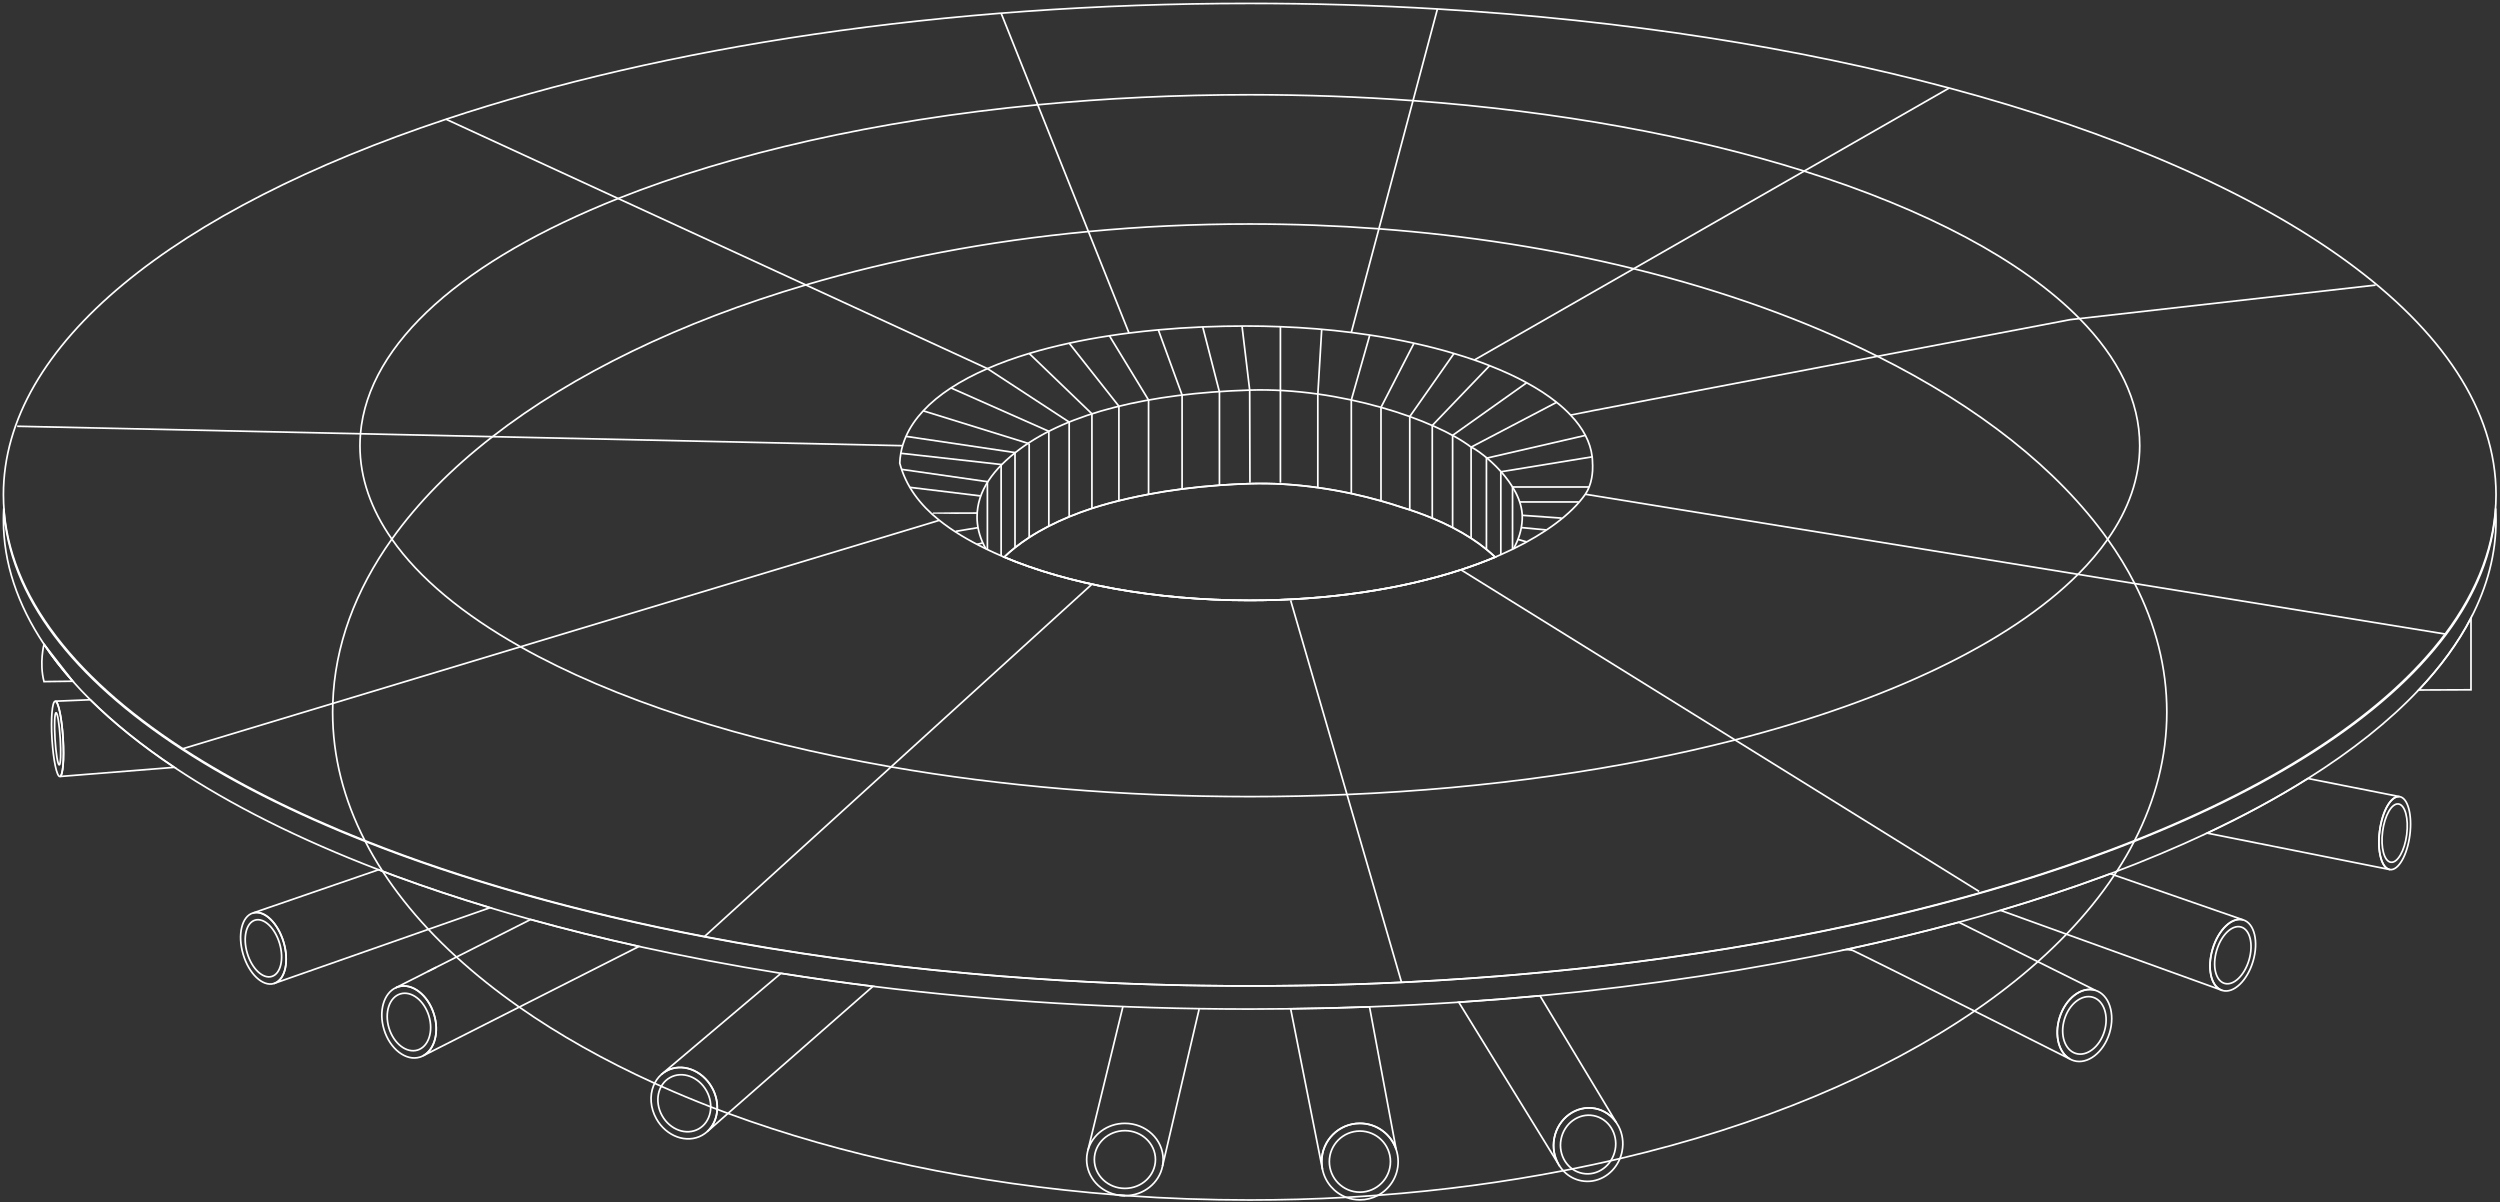 <?xml version="1.0" encoding="UTF-8"?> <svg xmlns="http://www.w3.org/2000/svg" width="730" height="351" viewBox="0 0 730 351" fill="none"><rect x="0" y="0" width="730" height="351" fill="#333333" stroke="none"/> <path d="M623.331 170.4C621.091 166 618.451 161.69 615.451 157.47C600.881 136.98 577.681 118.75 548.221 104.04C527.361 93.6 503.351 84.93 477.041 78.47C453.841 72.77 428.851 68.78 402.641 66.81C390.311 65.89 377.721 65.41 364.921 65.41C348.851 65.41 333.111 66.16 317.821 67.61C288.361 70.39 260.561 75.73 235.281 83.2C198.681 93.99 167.341 109.21 143.801 127.51C131.901 136.75 122.001 146.78 114.421 157.42C103.771 172.37 97.721 188.53 97.181 205.4C97.141 206.23 97.131 207.07 97.131 207.91C97.131 220.91 100.401 233.5 106.541 245.46C106.571 245.53 106.601 245.61 106.651 245.68C108.161 248.63 109.851 251.54 111.721 254.41C115.501 260.24 119.981 265.91 125.091 271.37C127.671 274.12 130.401 276.82 133.291 279.45C138.841 284.54 144.971 289.41 151.621 294.07C163.271 302.22 176.521 309.68 191.151 316.32C191.781 316.61 192.421 316.9 193.061 317.18C197.731 319.27 202.551 321.27 207.491 323.19C208.131 323.43 208.781 323.68 209.431 323.93C210.471 324.32 211.521 324.72 212.581 325.11C245.791 337.35 284.441 345.7 326.221 348.92C326.231 348.93 326.241 348.92 326.241 348.92C327.161 348.99 328.071 349.06 328.991 349.13H329.001C340.751 349.97 352.741 350.4 364.921 350.4C374.431 350.4 383.831 350.14 393.091 349.62C396.211 349.45 399.311 349.25 402.401 349.02C421.111 347.62 439.211 345.2 456.471 341.85C457.351 341.68 458.221 341.51 459.091 341.33C462.901 340.58 466.671 339.77 470.391 338.92C471.271 338.72 472.141 338.52 473.011 338.31C513.921 328.7 549.461 313.79 576.551 295.22C583.251 290.64 589.431 285.82 595.051 280.81C597.991 278.19 600.781 275.51 603.411 272.78C608.751 267.23 613.431 261.47 617.381 255.53C617.641 255.16 617.881 254.78 618.121 254.41C619.981 251.54 621.681 248.64 623.181 245.69C623.231 245.62 623.271 245.54 623.301 245.46C629.441 233.5 632.711 220.91 632.711 207.91C632.711 194.93 629.451 182.35 623.331 170.4ZM364.901 175.31C337.031 175.31 311.751 170.49 293.211 162.67C294.191 161.73 295.251 160.81 296.381 159.91C297.671 158.89 299.051 157.9 300.521 156.94C302.301 155.78 304.211 154.68 306.261 153.63C308.131 152.67 310.111 151.76 312.201 150.9V150.89C314.301 150.03 316.521 149.21 318.841 148.45C320.491 147.92 322.191 147.41 323.951 146.93C327.561 145.96 331.381 145.09 335.381 144.34C338.531 143.74 341.791 143.22 345.171 142.79C348.681 142.33 352.321 141.96 356.081 141.69C358.951 141.48 361.901 141.32 364.911 141.23C371.551 141.02 378.281 141.47 384.801 142.38C388.131 142.84 391.401 143.43 394.581 144.11C397.561 144.75 400.471 145.48 403.251 146.27C405.321 146.85 407.321 147.47 409.251 148.12V148.11C412.441 149.08 415.431 150.15 418.221 151.31C420.311 152.17 422.291 153.09 424.161 154.05C426.081 155.04 427.881 156.08 429.561 157.17C431.161 158.21 432.661 159.29 434.041 160.42C434.941 161.15 435.791 161.9 436.591 162.67C433.451 164 430.111 165.23 426.601 166.38C409.411 171.99 388.051 175.31 364.901 175.31Z" stroke="white" stroke-width="0.5" stroke-miterlimit="10"></path> <path d="M721.53 180.45V201.42L706.25 201.48C712.66 194.7 717.79 187.68 721.53 180.45Z" stroke="white" stroke-width="0.5" stroke-miterlimit="10"></path> <path d="M703.681 243.841C702.921 249.721 700.321 254.241 697.891 253.921C695.451 253.611 694.091 248.581 694.851 242.701C695.611 236.811 698.211 232.301 700.651 232.611C703.081 232.931 704.441 237.951 703.681 243.841Z" stroke="white" stroke-width="0.5" stroke-miterlimit="10"></path> <path d="M702.76 243.723C703.368 239.024 702.285 235.01 700.341 234.759C698.397 234.507 696.327 238.112 695.719 242.812C695.11 247.511 696.193 251.524 698.138 251.776C700.082 252.028 702.151 248.422 702.76 243.723Z" stroke="white" stroke-width="0.5" stroke-miterlimit="10"></path> <path d="M700.651 232.61C698.211 232.3 695.61 236.81 694.85 242.7C694.09 248.58 695.451 253.61 697.891 253.92L644.48 243.27C655.19 238.24 665.03 232.91 673.91 227.32L700.651 232.61Z" stroke="white" stroke-width="0.5" stroke-miterlimit="10"></path> <path d="M657.899 280.66C656.219 286.36 652.209 290.19 648.939 289.22L648.509 289.06C645.559 287.77 644.459 282.6 646.059 277.17C647.739 271.48 651.749 267.65 655.019 268.61C658.289 269.58 659.579 274.97 657.899 280.66Z" stroke="white" stroke-width="0.5" stroke-miterlimit="10"></path> <path d="M656.718 280.316C658.059 275.771 657.03 271.462 654.418 270.691C651.807 269.921 648.603 272.98 647.261 277.525C645.92 282.07 646.949 286.379 649.56 287.15C652.172 287.92 655.376 284.861 656.718 280.316Z" stroke="white" stroke-width="0.5" stroke-miterlimit="10"></path> <path d="M655.02 268.61C651.75 267.65 647.74 271.48 646.06 277.17C644.46 282.6 645.56 287.77 648.51 289.06L602.8 272.56L584.17 265.83C594.68 262.71 604.74 259.38 614.31 255.84C614.95 255.6 615.59 255.37 616.22 255.13L655.02 268.61Z" stroke="white" stroke-width="0.5" stroke-miterlimit="10"></path> <path d="M648.51 289.06L648.94 289.22" stroke="white" stroke-width="0.5" stroke-miterlimit="10"></path> <path d="M615.971 301.68C614.231 307.35 609.551 310.95 605.521 309.71C605.161 309.6 604.821 309.46 604.501 309.28L604.451 309.25C601.181 307.43 599.801 302.34 601.381 297.2C603.121 291.53 607.801 287.93 611.831 289.17C615.861 290.4 617.711 296 615.971 301.68Z" stroke="white" stroke-width="0.5" stroke-miterlimit="10"></path> <path d="M614.467 301.194C615.857 296.664 614.377 292.192 611.162 291.205C607.946 290.219 604.213 293.092 602.823 297.622C601.433 302.152 602.913 306.624 606.129 307.61C609.344 308.597 613.077 305.724 614.467 301.194Z" stroke="white" stroke-width="0.5" stroke-miterlimit="10"></path> <path d="M601.38 297.2C599.8 302.34 601.18 307.43 604.45 309.25L577.38 295.64C559.87 286.86 540.28 277.07 539.99 277.07C551.01 274.69 561.68 272.1 571.96 269.3H571.97L595.05 280.81L611.83 289.17C607.8 287.93 603.12 291.53 601.38 297.2Z" stroke="white" stroke-width="0.5" stroke-miterlimit="10"></path> <path d="M206.52 330.42L206.51 330.429C206.05 330.839 205.55 331.2 205 331.51C200.51 334.01 194.53 331.84 191.64 326.65C189.89 323.5 189.68 319.959 190.8 317.109C191.31 315.819 192.08 314.67 193.11 313.76L193.17 313.71C193.59 313.34 194.05 313.019 194.55 312.739C199.04 310.229 205.02 312.41 207.91 317.6C210.44 322.14 209.75 327.48 206.52 330.42Z" stroke="white" stroke-width="0.5" stroke-miterlimit="10"></path> <path d="M203.991 329.646C207.577 327.65 208.615 322.676 206.31 318.535C204.005 314.394 199.23 312.656 195.645 314.652C192.059 316.648 191.021 321.622 193.326 325.763C195.631 329.903 200.406 331.642 203.991 329.646Z" stroke="white" stroke-width="0.5" stroke-miterlimit="10"></path> <path d="M206.52 330.42L206.51 330.43" stroke="white" stroke-width="0.5" stroke-miterlimit="10"></path> <path d="M254.9 288.01L211.94 325.67L206.52 330.42C209.75 327.48 210.44 322.14 207.91 317.6C205.02 312.41 199.04 310.23 194.55 312.74C194.05 313.02 193.59 313.34 193.17 313.71L228.05 284.21C236.84 285.61 245.79 286.88 254.9 288.01Z" stroke="white" stroke-width="0.5" stroke-miterlimit="10"></path> <path d="M193.169 313.71L193.109 313.76" stroke="white" stroke-width="0.5" stroke-miterlimit="10"></path> <path d="M123.72 308.2L123.51 308.3C123.22 308.47 122.91 308.59 122.59 308.69C118.56 309.92 113.88 306.33 112.14 300.65C110.5 295.3 112.05 290.02 115.61 288.4L115.76 288.33C115.76 288.32 115.77 288.33 115.77 288.33C115.94 288.25 116.11 288.19 116.28 288.14C120.31 286.91 124.99 290.5 126.73 296.18C128.3 301.29 126.95 306.34 123.72 308.2Z" stroke="white" stroke-width="0.5" stroke-miterlimit="10"></path> <path d="M121.925 306.623C125.141 305.636 126.621 301.164 125.231 296.634C123.841 292.104 120.108 289.231 116.892 290.218C113.677 291.204 112.197 295.676 113.587 300.206C114.977 304.737 118.71 307.609 121.925 306.623Z" stroke="white" stroke-width="0.5" stroke-miterlimit="10"></path> <path d="M186.59 276.36L151 294.38L123.72 308.2C126.95 306.34 128.3 301.29 126.73 296.18C124.99 290.5 120.31 286.91 116.28 288.14C116.11 288.19 115.94 288.25 115.77 288.33C115.81 288.3 115.86 288.28 115.91 288.25L118.83 286.77C119.18 286.59 119.56 286.4 119.97 286.2L123.36 284.48C123.86 284.23 124.37 283.97 124.9 283.7C125.69 283.3 126.52 282.88 127.37 282.45L129.09 281.58C129.67 281.29 130.27 280.99 130.86 280.68C131.46 280.38 132.07 280.08 132.67 279.77C132.9 279.65 133.14 279.53 133.37 279.41C133.75 279.22 134.12 279.03 134.5 278.84C135.42 278.38 136.34 277.91 137.25 277.45L154.94 268.49C165.11 271.32 175.68 273.95 186.59 276.36Z" stroke="white" stroke-width="0.5" stroke-miterlimit="10"></path> <path d="M123.51 308.3L123.72 308.2" stroke="white" stroke-width="0.5" stroke-miterlimit="10"></path> <path d="M80.371 287.05L79.951 287.2C76.681 288.16 72.671 284.33 70.991 278.64C69.311 272.95 70.601 267.55 73.871 266.59C77.131 265.62 81.151 269.46 82.831 275.15C84.441 280.59 83.331 285.76 80.371 287.05Z" stroke="white" stroke-width="0.5" stroke-miterlimit="10"></path> <path d="M79.346 285.133C81.957 284.362 82.987 280.053 81.645 275.508C80.304 270.963 77.1 267.904 74.488 268.675C71.877 269.445 70.847 273.755 72.189 278.299C73.53 282.844 76.735 285.904 79.346 285.133Z" stroke="white" stroke-width="0.5" stroke-miterlimit="10"></path> <path d="M143.101 265.05L125.831 271.11L80.371 287.05C83.331 285.76 84.441 280.59 82.831 275.15C81.151 269.46 77.131 265.62 73.871 266.59L110.551 253.96C110.601 253.98 110.651 254 110.701 254.02C112.291 254.63 113.901 255.24 115.531 255.84C124.321 259.08 133.521 262.16 143.101 265.05Z" stroke="white" stroke-width="0.5" stroke-miterlimit="10"></path> <path d="M80.371 287.05L79.951 287.2" stroke="white" stroke-width="0.5" stroke-miterlimit="10"></path> <path d="M17.471 226.74C16.581 226.79 15.561 221.91 15.181 215.84C14.811 209.77 15.231 204.8 16.131 204.75H16.151C17.031 204.75 18.051 209.61 18.421 215.64C18.791 221.72 18.371 226.68 17.471 226.74Z" stroke="white" stroke-width="0.5" stroke-miterlimit="10"></path> <path d="M17.298 223.348C17.717 223.322 17.847 219.891 17.59 215.686C17.332 211.48 16.783 208.091 16.364 208.117C15.945 208.142 15.815 211.573 16.072 215.779C16.33 219.985 16.879 223.373 17.298 223.348Z" stroke="white" stroke-width="0.5" stroke-miterlimit="10"></path> <path d="M18.42 215.64C18.05 209.61 17.03 204.75 16.15 204.75L26.37 204.33C33.28 211.18 41.49 217.78 50.9 224.06L17.47 226.74C18.37 226.68 18.79 221.72 18.42 215.64Z" stroke="white" stroke-width="0.5" stroke-miterlimit="10"></path> <path d="M21.25 198.92C21.25 198.92 14.75 199.03 12.85 199.03C11.42 193.58 12.85 188.12 12.85 188.12L12.92 188.22C15.35 191.85 18.12 195.41 21.25 198.92Z" stroke="white" stroke-width="0.5" stroke-miterlimit="10"></path> <path d="M339.641 338.58C339.641 339.24 339.581 339.89 339.451 340.52C338.491 345.42 333.941 349.14 328.481 349.14C328.471 349.14 328.471 349.14 328.471 349.14C327.891 349.14 327.321 349.1 326.771 349.02C326.751 349.02 326.741 349.02 326.721 349.01C321.381 348.22 317.301 343.85 317.301 338.58C317.301 337.84 317.381 337.11 317.541 336.42C317.581 336.22 317.631 336.02 317.691 335.82C318.971 331.33 323.311 328.02 328.471 328.02C334.641 328.02 339.641 332.75 339.641 338.58Z" stroke="white" stroke-width="0.5" stroke-miterlimit="10"></path> <path d="M328.471 347.01C333.397 347.01 337.391 343.236 337.391 338.58C337.391 333.925 333.397 330.15 328.471 330.15C323.544 330.15 319.551 333.925 319.551 338.58C319.551 343.236 323.544 347.01 328.471 347.01Z" stroke="white" stroke-width="0.5" stroke-miterlimit="10"></path> <path d="M339.451 340.52L350.151 294.65" stroke="white" stroke-width="0.5" stroke-miterlimit="10"></path> <path d="M327.871 294L317.691 335.82" stroke="white" stroke-width="0.5" stroke-miterlimit="10"></path> <path d="M326.721 349.01C326.741 349.02 326.751 349.02 326.771 349.02C327.331 349.06 327.901 349.1 328.471 349.14C328.471 349.14 328.471 349.14 328.481 349.14" stroke="white" stroke-width="0.5" stroke-miterlimit="10"></path> <path d="M408.262 339.19C408.262 343.48 405.842 347.21 402.292 349.08H402.282C400.732 349.9 398.962 350.359 397.092 350.359C395.712 350.359 394.392 350.11 393.172 349.65C389.622 348.32 386.932 345.23 386.162 341.44C386.012 340.71 385.932 339.96 385.932 339.19C385.932 333.02 390.932 328.02 397.092 328.02C402.002 328.02 406.172 331.19 407.672 335.6C408.052 336.73 408.262 337.94 408.262 339.19Z" stroke="white" stroke-width="0.5" stroke-miterlimit="10"></path> <path d="M397.092 348.109C402.018 348.109 406.012 344.116 406.012 339.19C406.012 334.263 402.018 330.27 397.092 330.27C392.165 330.27 388.172 334.263 388.172 339.19C388.172 344.116 392.165 348.109 397.092 348.109Z" stroke="white" stroke-width="0.5" stroke-miterlimit="10"></path> <path d="M386.16 341.47V341.44" stroke="white" stroke-width="0.5" stroke-miterlimit="10"></path> <path d="M407.671 335.6C406.171 331.19 402.001 328.02 397.091 328.02C390.931 328.02 385.931 333.02 385.931 339.19C385.931 339.96 386.011 340.71 386.161 341.44L376.871 294.57C384.611 294.48 392.291 294.28 399.901 294L407.671 335.6Z" stroke="white" stroke-width="0.5" stroke-miterlimit="10"></path> <path d="M402.291 349.08H402.281" stroke="white" stroke-width="0.5" stroke-miterlimit="10"></path> <path d="M473.661 336.11C473.471 337.14 473.141 338.1 472.701 338.99C470.681 343.16 466.271 345.65 461.761 344.79C459.791 344.42 458.07 343.47 456.74 342.12H456.731C456.241 341.64 455.81 341.1 455.43 340.52C455.33 340.38 455.241 340.24 455.161 340.09L455.08 339.95C453.83 337.77 453.32 335.1 453.84 332.36C454.95 326.53 460.281 322.64 465.751 323.67C468.361 324.17 470.541 325.69 471.971 327.79L472.671 328.95C473.741 331.05 474.151 333.55 473.661 336.11Z" stroke="white" stroke-width="0.5" stroke-miterlimit="10"></path> <path d="M471.638 335.697C472.518 331.041 469.69 326.597 465.321 325.771C460.953 324.946 456.698 328.051 455.818 332.707C454.938 337.363 457.766 341.807 462.135 342.633C466.503 343.458 470.758 340.353 471.638 335.697Z" stroke="white" stroke-width="0.5" stroke-miterlimit="10"></path> <path d="M471.971 327.79C470.541 325.69 468.361 324.17 465.751 323.67C460.281 322.64 454.951 326.53 453.841 332.36C453.321 335.1 453.831 337.77 455.081 339.95L425.961 292.65C433.961 292.12 441.861 291.49 449.671 290.76L471.971 327.79Z" stroke="white" stroke-width="0.5" stroke-miterlimit="10"></path> <path d="M455.43 340.52L455.16 340.09" stroke="white" stroke-width="0.5" stroke-miterlimit="10"></path> <path d="M456.74 342.12H456.73" stroke="white" stroke-width="0.5" stroke-miterlimit="10"></path> <path d="M569.15 25.7H569.14C525.25 13.95 474.49 5.88 419.73 2.62C401.86 1.55 383.55 1 364.92 1C275.49 1 193.59 13.72 130.24 34.82C51.2 61.12 1 100.48 1 144.45C1 171.6 20.13 196.98 53.37 218.62C68.37 228.39 86.25 237.4 106.54 245.46C135.21 256.86 168.7 266.37 205.7 273.47C229.98 278.14 255.78 281.77 282.73 284.23C284.2 284.37 285.67 284.5 287.14 284.62C288.22 284.72 289.3 284.81 290.39 284.89C290.56 284.91 290.74 284.92 290.91 284.93C291.24 284.97 291.57 284.99 291.9 285.02C294.76 285.24 297.62 285.46 300.5 285.66C303.48 285.87 306.48 286.07 309.5 286.25C312.51 286.44 315.54 286.6 318.57 286.75C320.08 286.83 321.6 286.9 323.13 286.96C324.57 287.03 326.02 287.09 327.47 287.15C329.08 287.22 330.69 287.28 332.31 287.33C333.84 287.39 335.38 287.44 336.92 287.48C338.65 287.53 340.39 287.58 342.14 287.62C343.48 287.66 344.82 287.69 346.16 287.71C347.72 287.74 349.28 287.77 350.85 287.79C353.87 287.84 356.89 287.87 359.92 287.89C361.59 287.9 363.25 287.9 364.92 287.9C366.59 287.9 368.25 287.9 369.92 287.89C372.95 287.87 375.97 287.84 378.99 287.79C380.56 287.77 382.12 287.74 383.68 287.71C385.02 287.69 386.36 287.66 387.7 287.62C389.45 287.58 391.19 287.53 392.92 287.48C394.46 287.44 396 287.39 397.53 287.33C399.15 287.28 400.76 287.22 402.37 287.15C403.82 287.09 405.27 287.03 406.71 286.96C407.56 286.93 408.41 286.89 409.25 286.84C409.93 286.81 410.6 286.78 411.27 286.75C414.3 286.6 417.33 286.44 420.34 286.25C423.36 286.07 426.36 285.87 429.34 285.66C432.22 285.46 435.08 285.24 437.94 285.02C438.27 284.99 438.6 284.97 438.93 284.93C439.1 284.92 439.28 284.91 439.45 284.89C440.54 284.81 441.62 284.72 442.7 284.62C444.31 284.48 445.91 284.34 447.5 284.19C448.84 284.07 450.17 283.94 451.5 283.81C452.96 283.68 454.42 283.53 455.87 283.38C457.32 283.23 458.77 283.08 460.22 282.93C461.6 282.78 462.98 282.64 464.35 282.48C464.46 282.47 464.57 282.46 464.67 282.45C467.51 282.13 470.33 281.79 473.14 281.45C474.57 281.27 475.99 281.1 477.41 280.92C480.24 280.55 483.06 280.18 485.86 279.79C538.19 272.52 585.04 260.67 623.3 245.46C665.14 228.84 696.72 208.2 713.99 185.14C723.65 172.24 728.84 158.58 728.84 144.45C728.84 95.07 665.53 51.51 569.15 25.7ZM293.21 162.67C294.19 161.73 295.25 160.81 296.38 159.91C297.67 158.89 299.05 157.9 300.52 156.94C302.3 155.78 304.21 154.68 306.26 153.63C308.13 152.67 310.11 151.76 312.2 150.9V150.89C314.3 150.03 316.52 149.21 318.84 148.45C320.49 147.92 322.19 147.41 323.95 146.93C327.56 145.96 331.38 145.09 335.38 144.34C338.53 143.74 341.79 143.22 345.17 142.79C348.68 142.33 352.32 141.96 356.08 141.69C358.95 141.48 361.9 141.32 364.91 141.23C371.55 141.02 378.28 141.47 384.8 142.38C388.13 142.84 391.4 143.43 394.58 144.11C397.56 144.75 400.47 145.48 403.25 146.27C405.32 146.85 407.32 147.47 409.25 148.12V148.11C412.44 149.08 415.43 150.15 418.22 151.31C420.31 152.17 422.29 153.09 424.16 154.05C426.08 155.04 427.88 156.08 429.56 157.17C431.16 158.21 432.66 159.29 434.04 160.42C434.94 161.15 435.79 161.9 436.59 162.67C433.45 164 430.11 165.23 426.6 166.38C409.41 171.99 388.05 175.31 364.9 175.31C337.03 175.31 311.75 170.49 293.21 162.67Z" stroke="white" stroke-width="0.5" stroke-miterlimit="10"></path> <path d="M714.3 185.19C723 173.5 727.99 161.18 728.74 148.46C728.81 149.58 728.84 150.7 728.84 151.83C728.84 161.63 726.32 171.2 721.53 180.45C717.79 187.68 712.66 194.7 706.25 201.48H706.24C697.66 210.57 686.79 219.22 673.91 227.32C665.03 232.91 655.19 238.24 644.48 243.27C635.63 247.43 626.2 251.39 616.22 255.13C615.59 255.37 614.95 255.6 614.31 255.84C604.74 259.38 594.68 262.71 584.17 265.83C580.17 267.02 576.1 268.17 571.97 269.3H571.96C561.68 272.1 551.01 274.69 539.99 277.07C511.93 283.12 481.62 287.77 449.67 290.76C441.86 291.49 433.96 292.12 425.96 292.65C417.37 293.22 408.68 293.67 399.9 294C392.29 294.28 384.61 294.48 376.87 294.57C372.91 294.62 368.92 294.65 364.92 294.65C326.57 294.65 289.61 292.33 254.9 288.01C245.79 286.88 236.84 285.61 228.05 284.21C213.75 281.93 199.91 279.3 186.59 276.36C175.68 273.95 165.11 271.32 154.94 268.49C150.93 267.38 146.98 266.23 143.1 265.05C133.52 262.16 124.32 259.08 115.53 255.84C113.9 255.24 112.29 254.63 110.7 254.02C110.65 254 110.6 253.98 110.55 253.96C87.46 245.11 67.35 235.06 50.9 224.06C41.49 217.78 33.28 211.18 26.37 204.33C24.57 202.55 22.86 200.74 21.25 198.92C18.12 195.41 15.35 191.85 12.92 188.22L12.85 188.12C5.12 176.53 1 164.37 1 151.83C1 150.7 1.03 149.58 1.1 148.46C2.62 174.13 21.39 198.12 53.05 218.72C69.39 229.36 89.15 239.08 111.76 247.67C139.23 258.12 170.89 266.88 205.64 273.53C229.94 278.18 255.76 281.8 282.73 284.23C284.2 284.37 285.67 284.5 287.14 284.62C288.22 284.72 289.3 284.81 290.39 284.89C290.56 284.91 290.74 284.92 290.91 284.93C291.24 284.97 291.57 284.99 291.9 285.02C294.75 285.25 297.62 285.46 300.5 285.66C303.49 285.88 306.49 286.07 309.5 286.25C312.51 286.44 315.54 286.6 318.57 286.75C320.08 286.83 321.6 286.9 323.13 286.96C324.57 287.03 326.02 287.09 327.47 287.15C329.08 287.22 330.69 287.28 332.31 287.33C333.84 287.39 335.38 287.44 336.92 287.48C338.65 287.53 340.39 287.58 342.14 287.62C343.48 287.66 344.82 287.69 346.16 287.71C347.72 287.74 349.28 287.77 350.85 287.79C353.87 287.84 356.89 287.87 359.92 287.89C361.59 287.9 363.25 287.9 364.92 287.9C366.59 287.9 368.25 287.9 369.92 287.89C372.95 287.87 375.97 287.84 378.99 287.79C380.56 287.77 382.12 287.74 383.68 287.71C385.02 287.69 386.36 287.66 387.7 287.62C389.45 287.58 391.19 287.53 392.92 287.48C394.46 287.44 396 287.39 397.53 287.33C399.15 287.28 400.76 287.22 402.37 287.15C403.82 287.09 405.27 287.03 406.71 286.96C407.56 286.93 408.41 286.89 409.25 286.85C409.93 286.82 410.6 286.78 411.27 286.75C414.3 286.6 417.33 286.44 420.34 286.25C423.35 286.07 426.35 285.88 429.34 285.66C432.22 285.46 435.09 285.25 437.94 285.02C438.27 284.99 438.6 284.97 438.93 284.93C439.1 284.92 439.28 284.91 439.45 284.89C440.54 284.81 441.62 284.72 442.7 284.62C444.31 284.48 445.91 284.34 447.5 284.19C448.84 284.07 450.17 283.94 451.5 283.81C452.96 283.68 454.42 283.53 455.87 283.38C457.32 283.23 458.77 283.08 460.22 282.93C461.6 282.78 462.98 282.64 464.35 282.48C464.46 282.47 464.57 282.46 464.67 282.45C467.51 282.13 470.33 281.8 473.14 281.45C474.57 281.29 475.99 281.11 477.41 280.92C480.24 280.56 483.06 280.19 485.86 279.79C535.84 272.91 580.81 261.85 618.08 247.67C662.77 230.69 696.39 209.26 714.3 185.19Z" stroke="white" stroke-width="0.5" stroke-miterlimit="10"></path> <path d="M263.04 132.36C262.87 133.31 262.77 134.27 262.73 135.25C264.51 141.98 268.59 147.36 274.27 151.93H274.28C278.14 155.03 282.73 157.74 287.86 160.25C288.01 160.32 288.16 160.4 288.32 160.47C289.61 161.09 290.95 161.7 292.33 162.29C292.62 162.42 292.91 162.55 293.21 162.67C311.75 170.49 337.03 175.31 364.9 175.31C388.05 175.31 409.41 171.99 426.6 166.38C430.11 165.23 433.45 164 436.59 162.67C437.15 162.44 437.7 162.2 438.24 161.96C439.41 161.45 440.55 160.92 441.66 160.38C441.76 160.34 441.85 160.29 441.94 160.25C451 155.81 458.76 150.29 462.91 144.32C463.38 143.64 463.74 142.92 464.03 142.2C465.38 138.81 465.02 135.25 465.02 135.25C465.02 134.62 464.98 134 464.91 133.38C464.66 131.25 464 129.16 462.94 127.13C461.88 125.09 460.43 123.11 458.61 121.2C457.41 119.92 456.04 118.67 454.52 117.47C452.01 115.46 449.08 113.55 445.79 111.76C442.53 109.97 438.91 108.31 434.97 106.77C433.53 106.2 432.04 105.65 430.51 105.12C428.59 104.46 426.61 103.82 424.57 103.22C420.87 102.11 416.97 101.11 412.89 100.21C408.76 99.3 404.45 98.5 399.98 97.83C398.2 97.56 396.41 97.31 394.58 97.08C387.95 96.24 381.03 95.67 373.88 95.4C370.58 95.27 367.24 95.2 363.86 95.2C359.57 95.2 355.34 95.29 351.2 95.46C346.78 95.65 342.45 95.94 338.23 96.32C335.32 96.59 332.46 96.9 329.67 97.25C327.73 97.49 325.83 97.76 323.95 98.05C319.89 98.67 315.96 99.39 312.2 100.21C308.11 101.1 304.2 102.1 300.52 103.21C296.13 104.53 292.06 106.01 288.33 107.64C280.37 111.09 273.99 115.22 269.59 119.96C267.41 122.3 265.71 124.79 264.55 127.42C263.85 129.01 263.34 130.66 263.04 132.36Z" stroke="white" stroke-width="0.5" stroke-miterlimit="10"></path> <path d="M429.561 130.56C432.591 131.85 444.501 141.21 444.501 150.95C444.501 151.25 444.501 151.54 444.481 151.83C444.331 154.73 443.461 157.55 441.941 160.25" stroke="white" stroke-width="0.5" stroke-miterlimit="10"></path> <path d="M287.861 160.25C286.341 157.55 285.471 154.73 285.321 151.83C285.301 151.54 285.301 151.25 285.301 150.95C285.301 143.36 290.051 136.9 297.791 131.14C312.031 120.56 335.281 114.84 364.911 113.91C391.401 113.08 419.221 122.65 429.561 130.56V157.18" stroke="white" stroke-width="0.5" stroke-miterlimit="10"></path> <path d="M115.76 288.33L115.91 288.25C115.86 288.28 115.81 288.3 115.77 288.33C115.77 288.33 115.76 288.32 115.76 288.33Z" stroke="white" stroke-width="0.5" stroke-miterlimit="10"></path> <path d="M124.9 283.7C125.69 283.3 126.52 282.88 127.37 282.45L124.9 283.7Z" stroke="white" stroke-width="0.5" stroke-miterlimit="10"></path> <path d="M16.151 204.75H16.131" stroke="white" stroke-width="0.5" stroke-miterlimit="10"></path> <path d="M21.25 198.92C18.12 195.41 15.35 191.85 12.92 188.22L21.25 198.92Z" stroke="white" stroke-width="0.5" stroke-miterlimit="10"></path> <path d="M318.84 148.46V120.84L300.52 103.21" stroke="white" stroke-width="0.5" stroke-miterlimit="10"></path> <path d="M326.719 146.09V118.62L312.199 100.21" stroke="white" stroke-width="0.5" stroke-miterlimit="10"></path> <path d="M335.379 144.36V116.81L323.949 98.05" stroke="white" stroke-width="0.5" stroke-miterlimit="10"></path> <path d="M345.17 142.79V115.36L338.23 96.32" stroke="white" stroke-width="0.5" stroke-miterlimit="10"></path> <path d="M356.079 141.69V114.47L351.199 95.47" stroke="white" stroke-width="0.5" stroke-miterlimit="10"></path> <path d="M403.25 146.27V118.95L412.89 100.21" stroke="white" stroke-width="0.5" stroke-miterlimit="10"></path> <path d="M394.58 144.12V116.81L399.98 97.83" stroke="white" stroke-width="0.5" stroke-miterlimit="10"></path> <path d="M384.801 142.38V115.27L385.931 96.32" stroke="white" stroke-width="0.5" stroke-miterlimit="10"></path> <path d="M373.881 140.94V114.01V95.39" stroke="white" stroke-width="0.5" stroke-miterlimit="10"></path> <path d="M364.979 140.94L364.909 113.91L362.689 95.39" stroke="white" stroke-width="0.5" stroke-miterlimit="10"></path> <path d="M306.259 153.63V125.94L277.689 113.28" stroke="white" stroke-width="0.5" stroke-miterlimit="10"></path> <path d="M300.52 156.94V129.56" stroke="white" stroke-width="0.5" stroke-miterlimit="10"></path> <path d="M296.381 159.91V132.15L264.551 127.42" stroke="white" stroke-width="0.5" stroke-miterlimit="10"></path> <path d="M292.329 162.3V135.63L263.039 132.36" stroke="white" stroke-width="0.5" stroke-miterlimit="10"></path> <path d="M288.319 160.47V140.65L263.279 137.06" stroke="white" stroke-width="0.5" stroke-miterlimit="10"></path> <path d="M411.65 148.87V121.64L424.57 103.21" stroke="white" stroke-width="0.5" stroke-miterlimit="10"></path> <path d="M418.221 151.31V124.24L434.971 106.77" stroke="white" stroke-width="0.5" stroke-miterlimit="10"></path> <path d="M424.16 154.05V127.13L445.79 111.76" stroke="white" stroke-width="0.5" stroke-miterlimit="10"></path> <path d="M434.039 160.42V133.79L462.939 127.13" stroke="white" stroke-width="0.5" stroke-miterlimit="10"></path> <path d="M441.66 160.38V142.2H464.03" stroke="white" stroke-width="0.5" stroke-miterlimit="10"></path> <path d="M286.331 144.81L265.721 142.31" stroke="white" stroke-width="0.5" stroke-miterlimit="10"></path> <path d="M285.331 149.82C285.331 149.82 272.331 149.85 272.301 149.82" stroke="white" stroke-width="0.5" stroke-miterlimit="10"></path> <path d="M285.581 154.07L279.061 155.15" stroke="white" stroke-width="0.5" stroke-miterlimit="10"></path> <path d="M286.97 158.5L285.33 158.95" stroke="white" stroke-width="0.5" stroke-miterlimit="10"></path> <path d="M300.52 129.56L269.58 119.96" stroke="white" stroke-width="0.5" stroke-miterlimit="10"></path> <path d="M443.76 146.57H461.01" stroke="white" stroke-width="0.5" stroke-miterlimit="10"></path> <path d="M444.49 150.47L456.01 151.29" stroke="white" stroke-width="0.5" stroke-miterlimit="10"></path> <path d="M444.221 154.05L451.441 154.73" stroke="white" stroke-width="0.5" stroke-miterlimit="10"></path> <path d="M443.24 157.51L445.79 158.23" stroke="white" stroke-width="0.5" stroke-miterlimit="10"></path> <path d="M205.641 273.53L318.841 170.59" stroke="white" stroke-width="0.5" stroke-miterlimit="10"></path> <path d="M409.249 286.85L376.869 175.31" stroke="white" stroke-width="0.5" stroke-miterlimit="10"></path> <path d="M438.24 161.96V137.76L465.06 133.37" stroke="white" stroke-width="0.5" stroke-miterlimit="10"></path> <path d="M577.91 260.31L426.6 166.38" stroke="white" stroke-width="0.5" stroke-miterlimit="10"></path> <path d="M714.3 185.19L462.91 144.32" stroke="white" stroke-width="0.5" stroke-miterlimit="10"></path> <path d="M693.669 83.25L604.539 93.33C604.539 93.33 459.099 120.95 458.609 121.2" stroke="white" stroke-width="0.5" stroke-miterlimit="10"></path> <path d="M53.051 218.72L274.281 151.93" stroke="white" stroke-width="0.5" stroke-miterlimit="10"></path> <path d="M5.02 124.47L263.56 130.14" stroke="white" stroke-width="0.5" stroke-miterlimit="10"></path> <path d="M607.219 93.03C590.439 75.99 562.429 61.17 526.789 49.96C494.199 39.72 455.229 32.5 412.599 29.39C397.159 28.26 381.229 27.67 364.959 27.67C343.609 27.67 322.869 28.69 303.019 30.6C255.799 35.15 213.639 44.8 180.499 57.97C135.819 75.73 107.519 99.9 105.259 126.67C105.159 127.82 105.109 128.98 105.109 130.14C105.109 139.59 108.349 148.73 114.419 157.42C122.379 168.82 135.209 179.42 151.969 188.86C179.069 204.12 216.459 216.33 260.179 223.93C292.229 229.51 327.679 232.61 364.959 232.61C374.549 232.61 384.009 232.41 393.329 232C434.809 230.23 473.359 224.6 506.629 216.06C551.549 204.51 586.849 187.64 606.779 167.71C610.109 164.38 613.009 160.96 615.449 157.47C621.549 148.77 624.799 139.6 624.799 130.14C624.799 117.05 618.579 104.54 607.219 93.03Z" stroke="white" stroke-width="0.5" stroke-miterlimit="10"></path> <path d="M429.561 130.56L454.521 117.48" stroke="white" stroke-width="0.5" stroke-miterlimit="10"></path> <path d="M312.2 150.9V150.89V123.24H312.19L288.33 107.64L288.32 107.63L235.28 83.2L180.5 57.969L130.24 34.819L130.23 34.81" stroke="white" stroke-width="0.5" stroke-miterlimit="10"></path> <path d="M292.33 3.86L329.67 97.25" stroke="white" stroke-width="0.5" stroke-miterlimit="10"></path> <path d="M419.73 2.62L394.58 97.08" stroke="white" stroke-width="0.5" stroke-miterlimit="10"></path> <path d="M569.15 25.71L430.51 105.12" stroke="white" stroke-width="0.5" stroke-miterlimit="10"></path> </svg> 
